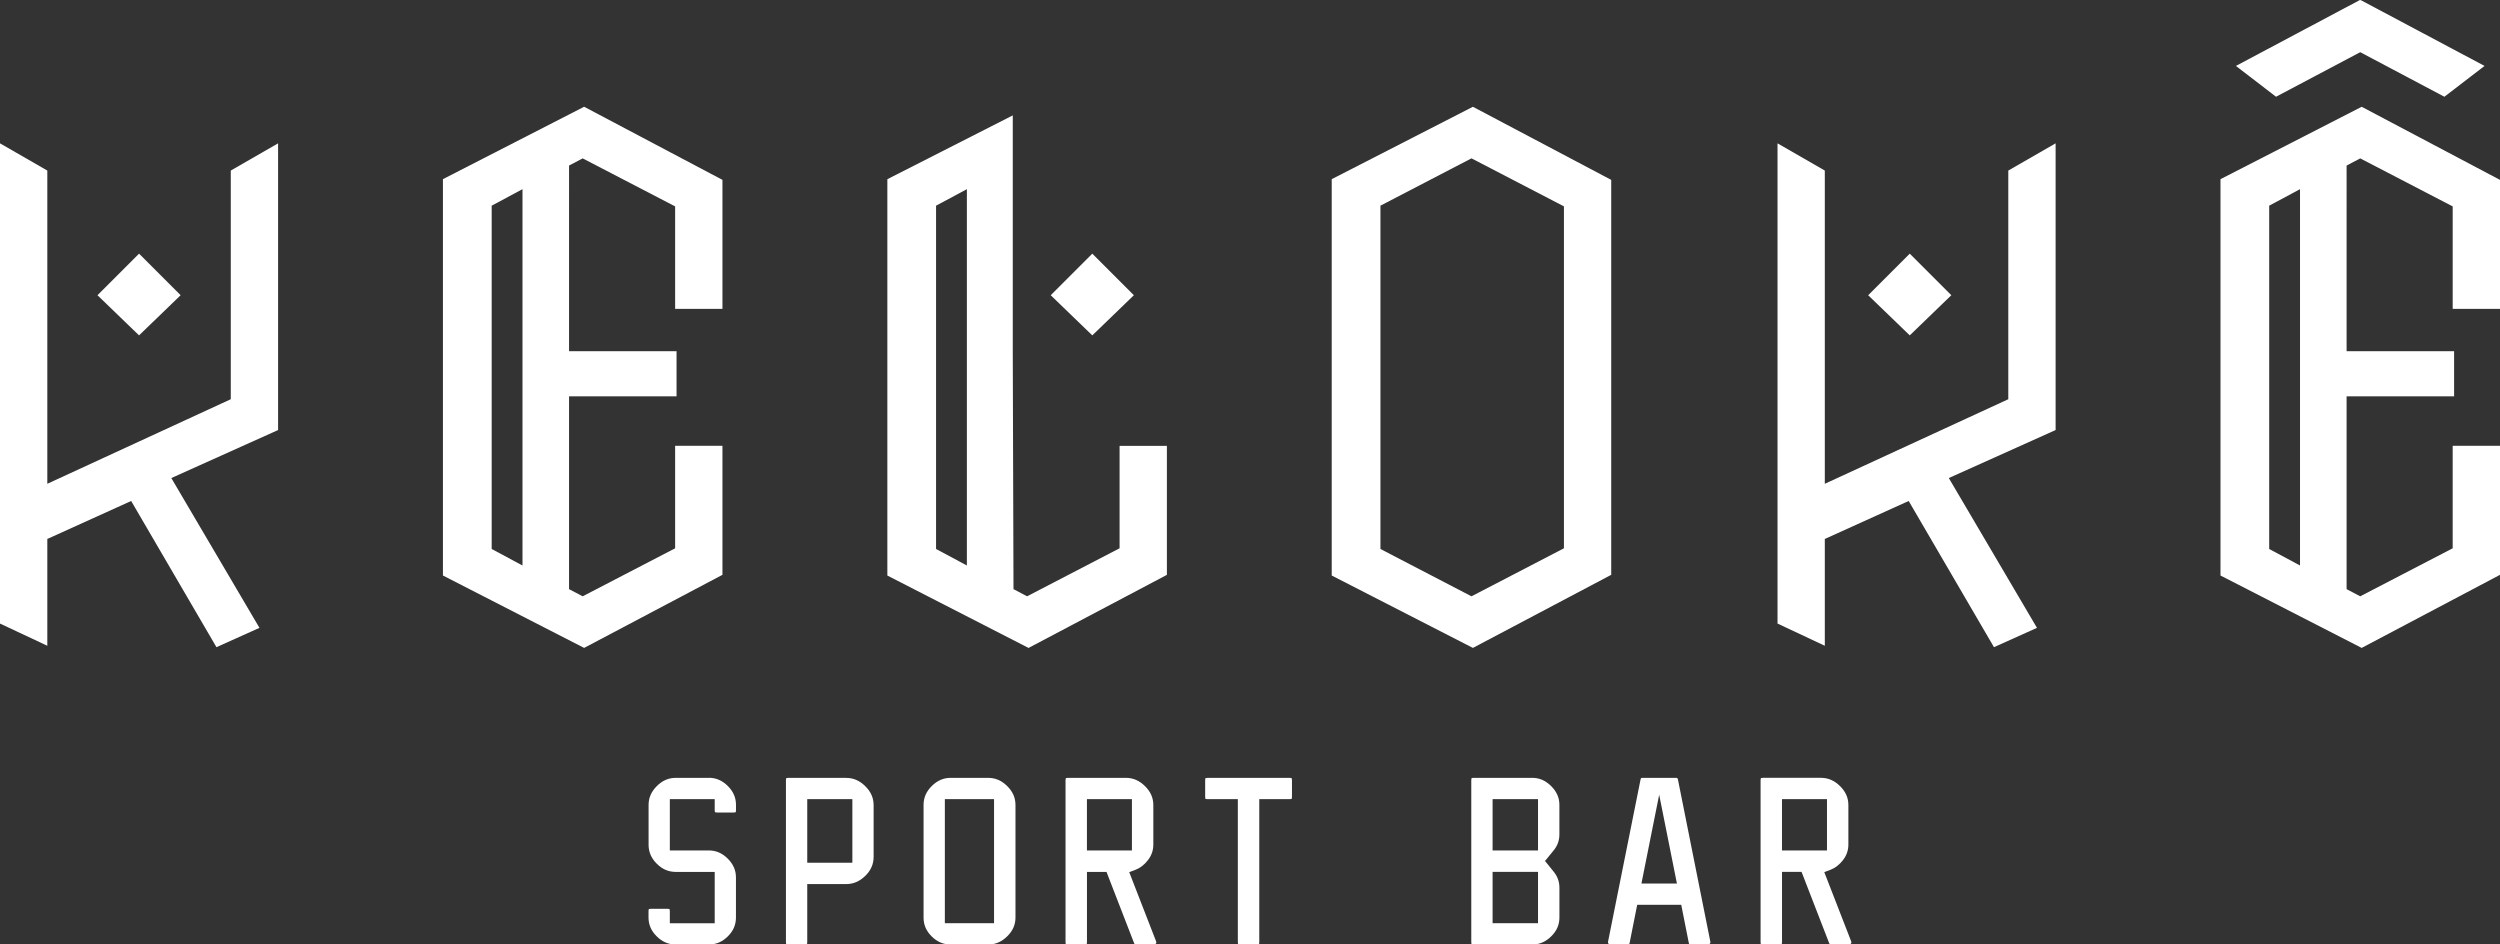 <?xml version="1.0" encoding="UTF-8"?>
<svg xmlns="http://www.w3.org/2000/svg" viewBox="0 0 862.31 325.78">
  <rect x="0" y="0" width="862.31" height="325.78" fill="#333333" stroke="none"/>
  <defs>
    <style>
      .cls-1 {
        fill: #FFF;
      }
    </style>
  </defs>
  <g>
    <path class="cls-1" d="M244.53,268.3h-11.43c-2.5,0-4.64.93-6.55,2.84-1.91,1.91-2.84,4.04-2.84,6.51v13.74c0,2.49.93,4.63,2.83,6.53,1.91,1.9,4.05,2.82,6.55,2.82h13.43v17.71h-15.48v-4.16c0-.54-.12-.69-.12-.7s-.16-.12-.7-.12h-5.75c-.43,0-.62.08-.66.11,0,0-.12.16-.12.7v2.15c0,2.52.92,4.66,2.83,6.54,1.91,1.89,4.05,2.81,6.56,2.81h11.43c2.48,0,4.61-.91,6.52-2.79,1.9-1.87,2.82-4,2.82-6.52v-13.82c0-2.47-.93-4.59-2.83-6.49-1.91-1.9-4.04-2.82-6.51-2.82h-13.47v-17.71h15.48v3.84c0,.43.08.62.11.66,0,0,.16.12.7.12h5.75c.43,0,.63-.08.67-.11.02-.03.11-.23.11-.67v-1.88c0-2.47-.93-4.59-2.83-6.49-1.91-1.9-4.04-2.82-6.51-2.82Z"/>
    <path class="cls-1" d="M291.91,268.3h-20c-.54,0-.69.12-.7.12s-.12.16-.12.7v55.86c0,.54.12.69.12.7s.16.12.7.12h5.75c.43,0,.62-.08.66-.11,0,0,.12-.16.12-.7v-20.05h13.43c2.48,0,4.63-.93,6.58-2.83,1.94-1.89,2.88-4.04,2.88-6.55v-17.85c0-2.49-.94-4.63-2.88-6.54-1.95-1.92-4.09-2.85-6.54-2.85ZM294,297.58h-15.56v-21.94h15.56v21.94Z"/>
    <path class="cls-1" d="M340.82,268.3h-12.92c-2.47,0-4.6.92-6.51,2.82-1.91,1.9-2.83,4.02-2.83,6.49v38.91c0,2.49.92,4.61,2.81,6.48,1.9,1.88,4.04,2.79,6.54,2.79h12.96c2.45,0,4.59-.92,6.53-2.82,1.92-1.88,2.86-4.01,2.86-6.49v-38.83c0-2.49-.94-4.62-2.86-6.52-1.94-1.91-4.08-2.83-6.56-2.83ZM342.87,318.44h-16.97v-42.8h16.97v42.8Z"/>
    <path class="cls-1" d="M389.5,300.83l1.9-.71c1.82-.68,3.32-1.82,4.59-3.49,1.23-1.61,1.82-3.36,1.82-5.32v-13.62c0-2.49-.94-4.63-2.88-6.54-1.95-1.92-4.1-2.85-6.58-2.85h-20c-.54,0-.7.12-.7.12,0,0-.12.16-.12.7v55.86c0,.54.12.69.12.7,0,0,.16.12.7.12h5.75c.54,0,.69-.12.7-.12s.12-.16.12-.7v-24.24h6.74l9.5,24.53c.19.47.34.52.71.52h6.15c.34,0,.52-.09.71-.37.11-.16.19-.33.03-.75l-9.26-23.84ZM374.91,293.35v-17.71h15.52v17.71h-15.52Z"/>
    <path class="cls-1" d="M444.81,268.3h-28.3c-.54,0-.69.12-.7.12s-.12.16-.12.7v5.75c0,.43.08.62.11.66,0,0,.16.12.7.12h10.46v49.33c0,.54.12.69.12.7s.16.12.7.12h5.75c.54,0,.69-.12.7-.12s.12-.16.12-.7v-49.33h10.46c.54,0,.71-.12.71-.12.03-.03.11-.23.11-.66v-5.75c0-.54-.12-.69-.12-.7s-.16-.12-.7-.12Z"/>
    <path class="cls-1" d="M528.5,268.3h-20.24c-.43,0-.62.08-.66.11,0,0-.12.16-.12.7v55.86c0,.54.12.71.12.71.03.03.23.11.66.11h20.24c2.48,0,4.62-.92,6.54-2.81,1.91-1.88,2.84-4.01,2.84-6.5v-10.26c0-2.08-.64-3.89-1.95-5.52l-3.02-3.73,2.95-3.61c1.36-1.64,2.01-3.46,2.01-5.58v-10.18c0-2.46-.94-4.58-2.86-6.48-1.94-1.91-4.07-2.83-6.52-2.83ZM530.5,318.44h-15.67v-17.71h15.67v17.71ZM530.5,293.35h-15.67v-17.71h15.67v17.71Z"/>
    <path class="cls-1" d="M577.97,268.3h-11.35c-.58,0-.66.07-.77.64l-11.2,55.88c-.07.37,0,.5.13.63.2.24.34.34.69.34h5.83c.59,0,.7-.09.82-.67l2.59-13.03h15.19l2.59,13.06c.1.53.18.64.81.64h5.87c.23,0,.4-.05.62-.31.11-.13.21-.3.14-.71l-11.15-55.81c-.12-.57-.23-.66-.81-.66ZM566.17,304.74l6.12-30.62,6.12,30.62h-12.25Z"/>
    <path class="cls-1" d="M638.5,324.66l-9.26-23.84,1.9-.71c1.82-.68,3.32-1.82,4.59-3.49,1.23-1.61,1.82-3.36,1.82-5.32v-13.62c0-2.49-.94-4.63-2.88-6.54-1.95-1.92-4.1-2.85-6.58-2.85h-20c-.54,0-.7.12-.7.12,0,0-.12.16-.12.7v55.86c0,.54.12.69.12.7,0,0,.16.12.7.12h5.75c.54,0,.69-.12.7-.12s.12-.16.12-.7v-24.24h6.74l9.5,24.53c.19.47.34.52.71.52h6.15c.34,0,.52-.09.71-.37.11-.16.19-.33.03-.75ZM614.65,293.35v-17.71h15.52v17.71h-15.52Z"/>
  </g>
  <g>
    <polygon class="cls-1" points="79.6 137.7 16.32 166.87 16.32 58.83 0 49.44 0 215.08 16.32 222.74 16.32 185.9 45.24 172.8 74.66 223.23 89.49 216.56 59.09 164.89 95.92 148.33 95.92 49.44 79.6 58.83 79.6 137.7"/>
    <path class="cls-1" d="M152.78,61.8v136.71l48.7,24.97,47.71-25.21v-44.5h-16.32v35.35l-31.89,16.56-4.7-2.47v-66.5h37.08v-15.57h-37.08V57.1l4.7-2.47,31.89,16.56v35.35h16.32v-44.5l-47.71-25.22-48.7,24.97ZM180.22,195.05l-10.63-5.69v-118.42l10.63-5.69v129.79Z"/>
    <path class="cls-1" d="M386.16,189.12l-31.89,16.56-4.69-2.47-.25-82.08V39.8l-43.26,22.01v136.71l48.7,24.97,47.72-25.21v-44.5h-16.32v35.35ZM333.5,195.05l-10.63-5.69v-118.42l10.63-5.69v129.79Z"/>
    <path class="cls-1" d="M459.34,61.8v136.71l48.7,24.97,47.71-25.21V62.05l-47.71-25.22-48.7,24.97ZM539.44,189.12l-31.89,16.56-31.4-16.32v-118.42l31.4-16.32,31.89,16.56v117.92Z"/>
    <polygon class="cls-1" points="692.71 137.7 629.42 166.87 629.42 58.83 613.11 49.44 613.11 215.08 629.42 222.74 629.42 185.9 658.35 172.8 687.77 223.23 702.6 216.56 672.19 164.89 709.03 148.33 709.03 49.44 692.71 58.83 692.71 137.7"/>
    <path class="cls-1" d="M862.31,106.55v-44.5l-47.71-25.22-48.7,24.97v136.71l48.7,24.97,47.71-25.21v-44.5h-16.32v35.35l-31.89,16.56-4.7-2.47v-66.5h37.08v-15.57h-37.08V57.1l4.7-2.47,31.89,16.56v35.35h16.32ZM793.33,195.05l-10.63-5.69v-118.42l10.63-5.69v129.79Z"/>
    <polygon class="cls-1" points="814.1 18 843.13 33.37 856.98 22.74 814.21 0 814.1 .06 813.99 0 771.22 22.74 785.06 33.37 814.1 18"/>
  </g>
  <polygon class="cls-1" points="391.1 101.83 376.76 87.49 362.42 101.83 376.76 115.68 391.1 101.83"/>
  <polygon class="cls-1" points="673.06 101.83 658.72 87.49 644.38 101.83 658.72 115.68 673.06 101.83"/>
  <polygon class="cls-1" points="33.62 101.83 47.96 115.68 62.3 101.83 47.96 87.49 33.62 101.83"/>
</svg>
